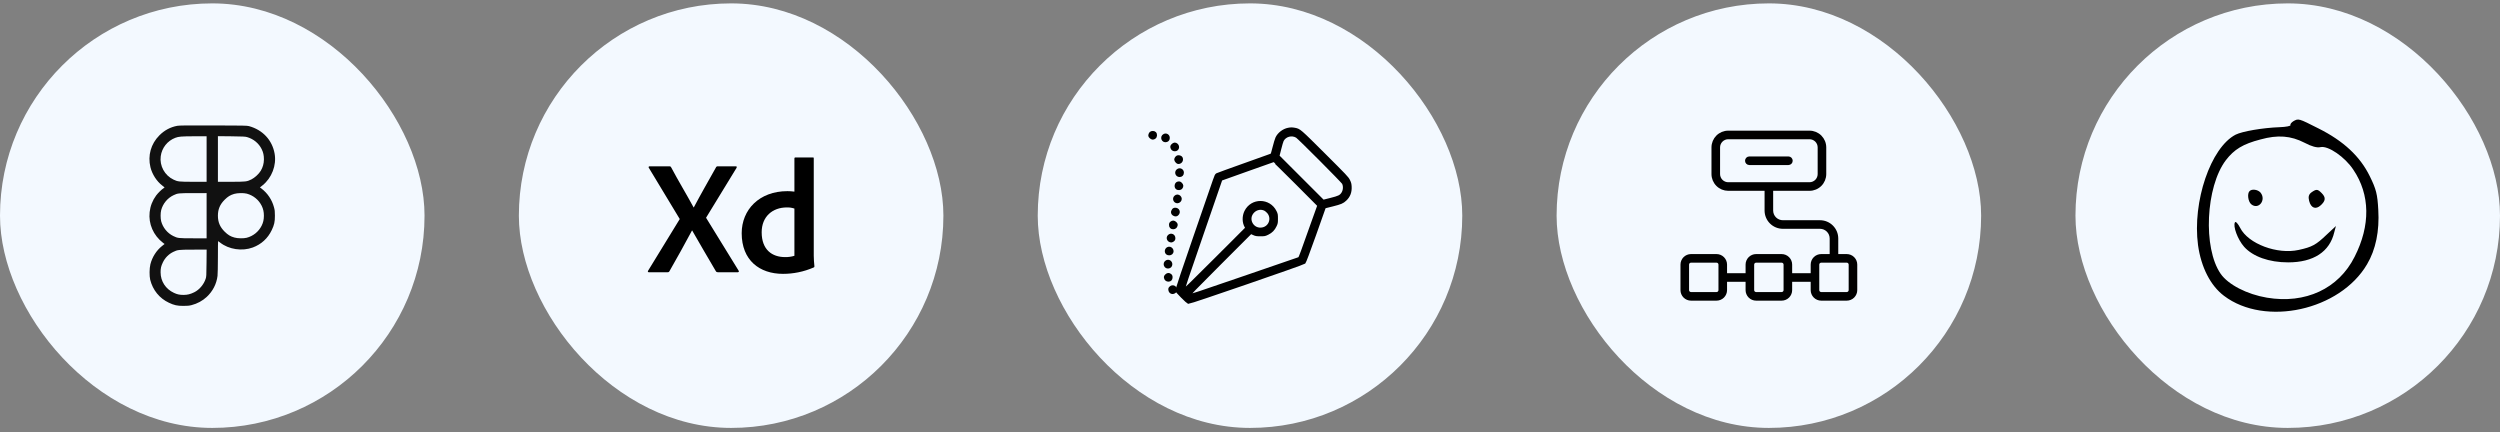 <svg xmlns="http://www.w3.org/2000/svg" width="318" height="55" viewBox="0 0 318 55" fill="none"><rect x="0" y="0" width="318" height="55" fill="#808080" stroke="none"/><rect y="0.431" width="54" height="54" rx="27" fill="#F3F9FF"></rect><path d="M22.547 16.004C21.68 16.166 20.926 16.566 20.279 17.212C19.192 18.299 18.774 19.791 19.138 21.278C19.358 22.172 19.942 23.075 20.638 23.6C20.8 23.722 20.93 23.829 20.935 23.843C20.935 23.856 20.872 23.906 20.796 23.951C20.575 24.081 20.099 24.548 19.861 24.867C19.398 25.496 19.124 26.197 19.035 26.974C18.868 28.474 19.511 29.948 20.742 30.891L20.935 31.035L20.607 31.295C19.892 31.866 19.358 32.706 19.129 33.618C18.999 34.135 18.99 35.109 19.106 35.585C19.434 36.897 20.283 37.944 21.478 38.505C22.152 38.824 22.543 38.91 23.316 38.91C23.841 38.91 24.043 38.892 24.367 38.811C25.081 38.631 25.773 38.258 26.298 37.764C27.067 37.045 27.543 36.12 27.669 35.096C27.695 34.858 27.718 33.865 27.718 32.679C27.718 31.574 27.727 30.671 27.74 30.671C27.754 30.671 27.866 30.752 27.992 30.851C29.106 31.731 30.795 31.983 32.156 31.48C33.239 31.075 34.065 30.321 34.564 29.274C34.883 28.609 34.973 28.214 34.968 27.437C34.968 26.875 34.95 26.727 34.847 26.349C34.591 25.406 34.034 24.575 33.257 23.982L33.064 23.838L33.392 23.578C34.573 22.634 35.193 21.022 34.932 19.548C34.631 17.823 33.414 16.516 31.662 16.04C31.406 15.973 30.966 15.964 27.134 15.955C23.666 15.946 22.826 15.955 22.547 16.004ZM26.28 20.227V23.124H24.609C22.772 23.124 22.606 23.106 22.076 22.85C20.948 22.316 20.279 21.089 20.445 19.872C20.589 18.803 21.299 17.909 22.296 17.531C22.745 17.365 23.028 17.343 24.722 17.334L26.28 17.329V20.227ZM31.424 17.437C32.242 17.671 32.92 18.228 33.284 18.969C33.49 19.391 33.571 19.759 33.571 20.272C33.567 20.802 33.437 21.269 33.167 21.727C32.933 22.122 32.394 22.616 31.977 22.823C31.401 23.106 31.262 23.124 29.393 23.124H27.718V20.222V17.32L29.438 17.338C30.885 17.356 31.195 17.37 31.424 17.437ZM26.28 27.437V30.312H24.582C22.7 30.312 22.606 30.303 22.035 30.02C21.294 29.656 20.719 28.955 20.503 28.151C20.405 27.773 20.405 27.1 20.503 26.722C20.728 25.891 21.312 25.186 22.08 24.827C22.61 24.575 22.7 24.566 24.564 24.566L26.28 24.562V27.437ZM31.379 24.629C32.206 24.845 32.897 25.402 33.279 26.161C33.481 26.561 33.567 26.947 33.567 27.437C33.567 27.926 33.481 28.313 33.279 28.712C32.897 29.472 32.206 30.029 31.379 30.244C30.984 30.343 30.242 30.334 29.829 30.217C29.313 30.078 28.998 29.885 28.567 29.458C27.979 28.87 27.718 28.259 27.718 27.437C27.718 26.619 27.979 26.004 28.567 25.415C28.994 24.993 29.277 24.818 29.784 24.665C30.202 24.544 30.97 24.526 31.379 24.629ZM26.271 33.465C26.258 35.096 26.249 35.199 26.155 35.478C25.912 36.205 25.346 36.866 24.699 37.18C24.209 37.423 23.832 37.513 23.338 37.513C22.857 37.513 22.547 37.45 22.125 37.252C21.074 36.767 20.432 35.783 20.427 34.647C20.423 34.144 20.49 33.847 20.71 33.389C20.993 32.796 21.451 32.329 22.031 32.046C22.588 31.772 22.7 31.758 24.587 31.754L26.285 31.749L26.271 33.465Z" fill="#111111"></path><rect x="66" y="0.431" width="54" height="54" rx="27" fill="#F3F9FF"></rect><path d="M89.81 27.698L93.683 21.361C93.745 21.238 93.725 21.156 93.602 21.156H91.305C91.251 21.15 91.197 21.163 91.152 21.193C91.107 21.223 91.074 21.268 91.058 21.32C90.115 23.002 89.151 24.683 88.249 26.385H88.228C87.306 24.683 86.28 23.002 85.377 21.299C85.316 21.176 85.254 21.156 85.131 21.156H82.629C82.606 21.152 82.583 21.156 82.563 21.166C82.542 21.176 82.525 21.192 82.514 21.213C82.503 21.233 82.498 21.256 82.5 21.278C82.503 21.301 82.512 21.323 82.527 21.34L86.464 27.862L82.445 34.424C82.383 34.506 82.383 34.629 82.527 34.629H84.926C85.049 34.629 85.111 34.588 85.172 34.465C86.137 32.784 87.1 31.041 88.023 29.318H88.044C89.049 31.081 90.054 32.784 91.038 34.465C91.1 34.588 91.182 34.629 91.346 34.629H93.868C93.971 34.609 94.032 34.527 93.95 34.424L89.81 27.698ZM103.51 32.538V20.151C103.51 20.069 103.51 20.028 103.407 20.028H101.172C101.09 20.028 101.049 20.069 101.049 20.171V24.375C100.756 24.337 100.462 24.316 100.167 24.314C96.557 24.314 94.343 26.693 94.343 29.666C94.343 33.112 96.619 34.834 99.593 34.834C100.926 34.836 102.245 34.564 103.468 34.035C103.509 34.026 103.544 34.002 103.567 33.967C103.59 33.933 103.599 33.891 103.592 33.85C103.551 33.481 103.51 32.948 103.51 32.538ZM101.049 32.538C100.663 32.655 100.262 32.711 99.859 32.702C98.219 32.702 96.885 31.779 96.885 29.544C96.885 27.554 98.26 26.385 100.085 26.385C100.412 26.375 100.739 26.424 101.049 26.529V32.538Z" fill="black"></path><rect x="132" y="0.431" width="54" height="54" rx="27" fill="#F3F9FF"></rect><path d="M163.866 16.403C163.255 16.52 162.64 16.993 162.385 17.537C162.304 17.71 162.141 18.255 162.019 18.748C161.872 19.359 161.775 19.659 161.719 19.679C161.678 19.699 160.137 20.249 158.291 20.905C156.449 21.561 154.877 22.131 154.801 22.172C154.684 22.233 154.628 22.349 154.43 22.919C154.303 23.291 153.173 26.561 151.922 30.183C150.67 33.805 149.648 36.837 149.648 36.913C149.648 37.03 149.78 37.188 150.355 37.768C150.742 38.159 151.108 38.49 151.164 38.505C151.317 38.541 165.784 33.556 165.921 33.418C165.992 33.347 166.46 32.111 167.264 29.852C167.94 27.95 168.5 26.388 168.51 26.378C168.52 26.368 168.958 26.251 169.487 26.113C170.56 25.844 170.779 25.747 171.135 25.416C171.613 24.969 171.816 24.44 171.781 23.743C171.76 23.387 171.73 23.265 171.572 22.95C171.399 22.599 171.206 22.4 168.449 19.648C165.295 16.504 165.31 16.52 164.674 16.398C164.359 16.342 164.176 16.342 163.866 16.403ZM164.944 17.384C165.219 17.547 170.738 23.087 170.85 23.311C171.038 23.682 170.997 24.236 170.758 24.593C170.514 24.959 170.301 25.061 169.268 25.32L168.312 25.559L165.453 22.7L162.599 19.846L162.823 18.956C162.945 18.463 163.087 17.98 163.143 17.873C163.464 17.242 164.313 17.008 164.944 17.384ZM164.883 23.3L167.711 26.139L166.826 28.606C166.343 29.964 165.804 31.47 165.631 31.948C165.381 32.65 165.295 32.833 165.209 32.859C165.153 32.879 162.014 33.953 158.239 35.255C152.486 37.239 151.367 37.605 151.311 37.549C151.255 37.493 151.876 36.847 155.177 33.546L159.114 29.609L159.44 29.756C159.735 29.888 159.806 29.904 160.325 29.904C160.869 29.904 160.895 29.898 161.271 29.715C161.734 29.487 162.019 29.192 162.243 28.718C162.395 28.398 162.405 28.342 162.405 27.818C162.405 27.289 162.395 27.238 162.243 26.923C161.454 25.32 159.221 25.31 158.432 26.902C158.132 27.513 158.143 28.291 158.463 28.841L158.555 28.998L154.602 32.95C151.357 36.196 150.635 36.893 150.589 36.832C150.538 36.776 151.021 35.336 152.934 29.802L155.335 22.838L158.641 21.657C160.462 21.006 161.973 20.472 161.998 20.472C162.029 20.467 163.321 21.744 164.883 23.3ZM160.905 26.673C161.007 26.724 161.19 26.877 161.297 26.999C161.927 27.716 161.571 28.845 160.645 29.064C159.363 29.374 158.499 27.854 159.425 26.928C159.832 26.526 160.417 26.424 160.905 26.673Z" fill="black" stroke="black" stroke-width="0.3"></path><path d="M146.362 16.892C146.306 16.942 146.24 17.054 146.225 17.146C146.199 17.283 146.22 17.334 146.347 17.466C146.53 17.644 146.698 17.66 146.886 17.512C147.054 17.38 147.074 17.064 146.917 16.907C146.789 16.78 146.509 16.775 146.362 16.892Z" fill="black" stroke="black" stroke-width="0.3"></path><path d="M148.086 17.176C147.628 17.41 147.908 18.087 148.391 17.919C148.569 17.853 148.646 17.741 148.646 17.527C148.646 17.232 148.341 17.044 148.086 17.176Z" fill="black" stroke="black" stroke-width="0.3"></path><path d="M149.144 18.433C149.017 18.565 148.997 18.616 149.022 18.753C149.063 18.962 149.22 19.094 149.439 19.094C149.816 19.094 149.968 18.652 149.683 18.392C149.505 18.235 149.327 18.25 149.144 18.433Z" fill="black" stroke="black" stroke-width="0.3"></path><path d="M149.831 19.898C149.684 19.918 149.511 20.142 149.511 20.3C149.511 20.371 149.577 20.493 149.663 20.579C149.796 20.706 149.847 20.727 149.984 20.701C150.269 20.646 150.416 20.325 150.274 20.061C150.218 19.954 149.994 19.872 149.831 19.898Z" fill="black" stroke="black" stroke-width="0.3"></path><path d="M149.867 21.602C149.475 21.8 149.607 22.37 150.05 22.37C150.284 22.37 150.437 22.218 150.442 21.973C150.452 21.663 150.136 21.46 149.867 21.602Z" fill="black" stroke="black" stroke-width="0.3"></path><path d="M149.78 23.265C149.551 23.357 149.485 23.749 149.663 23.927C149.821 24.084 150.136 24.064 150.268 23.896C150.416 23.708 150.401 23.54 150.228 23.362C150.075 23.209 149.973 23.189 149.78 23.265Z" fill="black" stroke="black" stroke-width="0.3"></path><path d="M149.485 25.02C149.231 25.269 149.409 25.706 149.765 25.706C149.973 25.706 150.172 25.508 150.172 25.299C150.172 25.091 149.974 24.892 149.765 24.892C149.668 24.892 149.561 24.938 149.485 25.02Z" fill="black" stroke="black" stroke-width="0.3"></path><path d="M149.211 26.704C149.033 26.933 149.078 27.187 149.312 27.309C149.516 27.416 149.648 27.406 149.791 27.258C150.06 26.994 149.882 26.572 149.501 26.572C149.358 26.572 149.287 26.607 149.211 26.704Z" fill="black" stroke="black" stroke-width="0.3"></path><path d="M148.982 28.306C148.88 28.387 148.849 28.453 148.849 28.611C148.849 28.866 148.987 29.013 149.226 29.013C149.445 29.013 149.602 28.881 149.643 28.672C149.668 28.535 149.648 28.484 149.521 28.352C149.338 28.174 149.17 28.159 148.982 28.306Z" fill="black" stroke="black" stroke-width="0.3"></path><path d="M148.671 30.006C148.412 30.26 148.615 30.692 148.997 30.692C149.047 30.692 149.149 30.647 149.225 30.586C149.327 30.504 149.358 30.438 149.358 30.291C149.358 29.914 148.936 29.736 148.671 30.006Z" fill="black" stroke="black" stroke-width="0.3"></path><path d="M148.544 31.572C148.285 31.704 148.234 32.055 148.442 32.243C148.58 32.366 148.89 32.355 149.017 32.223C149.333 31.913 148.936 31.369 148.544 31.572Z" fill="black" stroke="black" stroke-width="0.3"></path><path d="M148.351 33.267C148.188 33.378 148.132 33.556 148.193 33.745C148.34 34.162 148.971 34.06 148.971 33.618C148.971 33.277 148.615 33.078 148.351 33.267Z" fill="black" stroke="black" stroke-width="0.3"></path><path d="M148.33 35.016C148.203 35.148 148.183 35.199 148.208 35.337C148.249 35.545 148.406 35.677 148.625 35.677C148.864 35.677 149.002 35.53 149.002 35.275C149.002 35.118 148.971 35.052 148.869 34.97C148.681 34.823 148.513 34.838 148.33 35.016Z" fill="black" stroke="black" stroke-width="0.3"></path><path d="M148.864 36.572C148.758 36.679 148.742 36.735 148.768 36.888C148.819 37.228 149.155 37.361 149.429 37.147C149.531 37.066 149.561 37 149.561 36.852C149.561 36.471 149.139 36.298 148.864 36.572Z" fill="black" stroke="black" stroke-width="0.3"></path><rect x="198" y="0.431" width="54" height="54" rx="27" fill="#F3F9FF"></rect><path d="M234.904 32.468H233.677V30.334C233.676 29.758 233.447 29.206 233.04 28.799C232.633 28.391 232.08 28.162 231.504 28.162H226.777C226.411 28.161 226.06 28.016 225.801 27.757C225.542 27.498 225.397 27.147 225.396 26.781V24.122H230.169C230.694 24.121 231.197 23.913 231.569 23.541C231.94 23.17 232.149 22.666 232.15 22.141V18.75C232.149 18.224 231.94 17.721 231.569 17.349C231.197 16.978 230.694 16.769 230.169 16.769H219.831C219.306 16.769 218.803 16.978 218.431 17.349C218.06 17.721 217.851 18.224 217.85 18.75V22.141C217.851 22.666 218.06 23.17 218.431 23.541C218.803 23.913 219.306 24.121 219.831 24.122H224.604V26.781C224.604 27.357 224.834 27.91 225.241 28.317C225.648 28.724 226.201 28.953 226.777 28.954H231.504C231.87 28.954 232.221 29.1 232.48 29.359C232.739 29.617 232.884 29.968 232.885 30.334V32.468H231.657C231.342 32.469 231.04 32.594 230.817 32.817C230.595 33.04 230.469 33.342 230.469 33.657V34.902H227.812V33.657C227.812 33.342 227.686 33.04 227.464 32.817C227.241 32.594 226.939 32.469 226.624 32.468H223.376C223.061 32.469 222.759 32.594 222.536 32.817C222.314 33.04 222.188 33.342 222.188 33.657V34.902H219.531V33.657C219.531 33.342 219.405 33.04 219.183 32.817C218.96 32.594 218.658 32.469 218.343 32.468H215.096C214.78 32.469 214.478 32.594 214.255 32.817C214.033 33.04 213.907 33.342 213.907 33.657V36.904C213.907 37.219 214.033 37.521 214.255 37.744C214.478 37.967 214.78 38.092 215.096 38.093H218.343C218.658 38.092 218.96 37.967 219.183 37.744C219.405 37.521 219.531 37.219 219.531 36.904V35.694H222.188V36.904C222.188 37.219 222.314 37.521 222.536 37.744C222.759 37.967 223.061 38.092 223.376 38.093H226.624C226.939 38.092 227.241 37.967 227.464 37.744C227.686 37.521 227.812 37.219 227.812 36.904V35.694H230.469V36.904C230.469 37.219 230.595 37.521 230.817 37.744C231.04 37.967 231.342 38.092 231.657 38.093H234.904C235.22 38.092 235.522 37.967 235.745 37.744C235.967 37.521 236.093 37.219 236.093 36.904V33.657C236.093 33.342 235.967 33.04 235.745 32.817C235.522 32.594 235.22 32.469 234.904 32.468ZM219.831 23.33C219.516 23.329 219.214 23.204 218.991 22.981C218.768 22.758 218.643 22.456 218.643 22.141V18.75C218.643 18.434 218.768 18.132 218.991 17.909C219.214 17.687 219.516 17.561 219.831 17.561H230.169C230.484 17.561 230.786 17.687 231.009 17.909C231.232 18.132 231.357 18.434 231.357 18.75V22.141C231.357 22.456 231.232 22.758 231.009 22.981C230.786 23.204 230.484 23.329 230.169 23.33H219.831ZM218.739 36.904C218.739 37.009 218.697 37.11 218.623 37.184C218.548 37.258 218.448 37.3 218.343 37.3H215.096C214.99 37.3 214.89 37.258 214.816 37.184C214.741 37.11 214.699 37.009 214.699 36.904V33.657C214.699 33.552 214.741 33.451 214.816 33.377C214.89 33.303 214.99 33.261 215.096 33.261H218.343C218.448 33.261 218.548 33.303 218.623 33.377C218.697 33.451 218.739 33.552 218.739 33.657V36.904ZM227.02 36.904C227.02 37.009 226.978 37.11 226.904 37.184C226.829 37.258 226.729 37.3 226.624 37.3H223.376C223.271 37.3 223.171 37.258 223.096 37.184C223.022 37.11 222.98 37.009 222.98 36.904V33.657C222.98 33.552 223.022 33.451 223.096 33.377C223.171 33.303 223.271 33.261 223.376 33.261H226.624C226.729 33.261 226.829 33.303 226.904 33.377C226.978 33.451 227.02 33.552 227.02 33.657V36.904ZM235.301 36.904C235.301 37.009 235.259 37.11 235.184 37.184C235.11 37.258 235.01 37.3 234.904 37.3H231.657C231.552 37.3 231.452 37.258 231.377 37.184C231.303 37.11 231.261 37.009 231.261 36.904V33.657C231.261 33.552 231.303 33.451 231.377 33.377C231.452 33.303 231.552 33.261 231.657 33.261H234.904C235.01 33.261 235.11 33.303 235.184 33.377C235.259 33.451 235.301 33.552 235.301 33.657V36.904Z" fill="black" stroke="black" stroke-width="0.3"></path><path d="M222.507 20.843H227.493C227.597 20.841 227.695 20.798 227.768 20.724C227.841 20.65 227.881 20.55 227.881 20.447C227.881 20.343 227.841 20.243 227.768 20.169C227.695 20.095 227.597 20.052 227.493 20.05H222.507C222.403 20.052 222.305 20.095 222.232 20.169C222.159 20.243 222.119 20.343 222.119 20.447C222.119 20.55 222.159 20.65 222.232 20.724C222.305 20.798 222.403 20.841 222.507 20.843Z" fill="black" stroke="black" stroke-width="0.3"></path><rect x="264" y="0.431" width="54" height="54" rx="27" fill="#F3F9FF"></rect><path d="M291.688 15.438C291.45 15.597 291.291 15.808 291.344 15.914C291.423 16.02 290.789 16.152 289.971 16.178C287.804 16.257 285.216 16.706 284.371 17.129C281.201 18.767 278.85 25.661 279.589 31.182C279.986 34.008 281.174 36.333 282.891 37.627C288.121 41.59 297.657 39.477 301.091 33.612C302.201 31.737 302.676 29.386 302.518 26.692C302.412 24.71 302.254 24.076 301.435 22.412C300.193 19.876 298.08 17.922 294.91 16.337C292.348 15.042 292.374 15.042 291.688 15.438ZM293.14 18.159C294.039 18.635 294.725 18.82 295.174 18.714C296.152 18.503 298.291 19.982 299.348 21.593C301.488 24.763 301.54 28.673 299.507 32.661C297.473 36.729 293.246 38.684 288.359 37.865C285.823 37.443 283.42 36.201 282.469 34.827C280.197 31.552 280.567 23.759 283.129 20.378C284.186 19.005 285.295 18.318 287.54 17.737C289.733 17.129 291.397 17.261 293.14 18.159Z" fill="black"></path><path d="M286.14 24.314C285.823 24.631 285.955 25.635 286.352 25.978C287.276 26.744 288.306 25.45 287.54 24.499C287.197 24.103 286.431 23.997 286.14 24.314Z" fill="black"></path><path d="M294.012 24.473C293.669 24.737 293.589 25.027 293.722 25.556C293.959 26.48 294.567 26.692 295.201 26.11C295.835 25.529 295.861 25.107 295.306 24.552C294.805 24.05 294.646 24.024 294.012 24.473Z" fill="black"></path><path d="M284.291 28.276C284.001 28.752 284.635 30.469 285.453 31.393C286.563 32.635 288.623 33.374 291.053 33.374C294.276 33.374 296.337 32.027 296.918 29.544L297.129 28.752L295.967 29.835C294.593 31.156 294.091 31.42 292.401 31.79C289.68 32.397 285.982 31.023 284.952 28.99C284.687 28.461 284.37 28.118 284.291 28.276Z" fill="black"></path></svg>